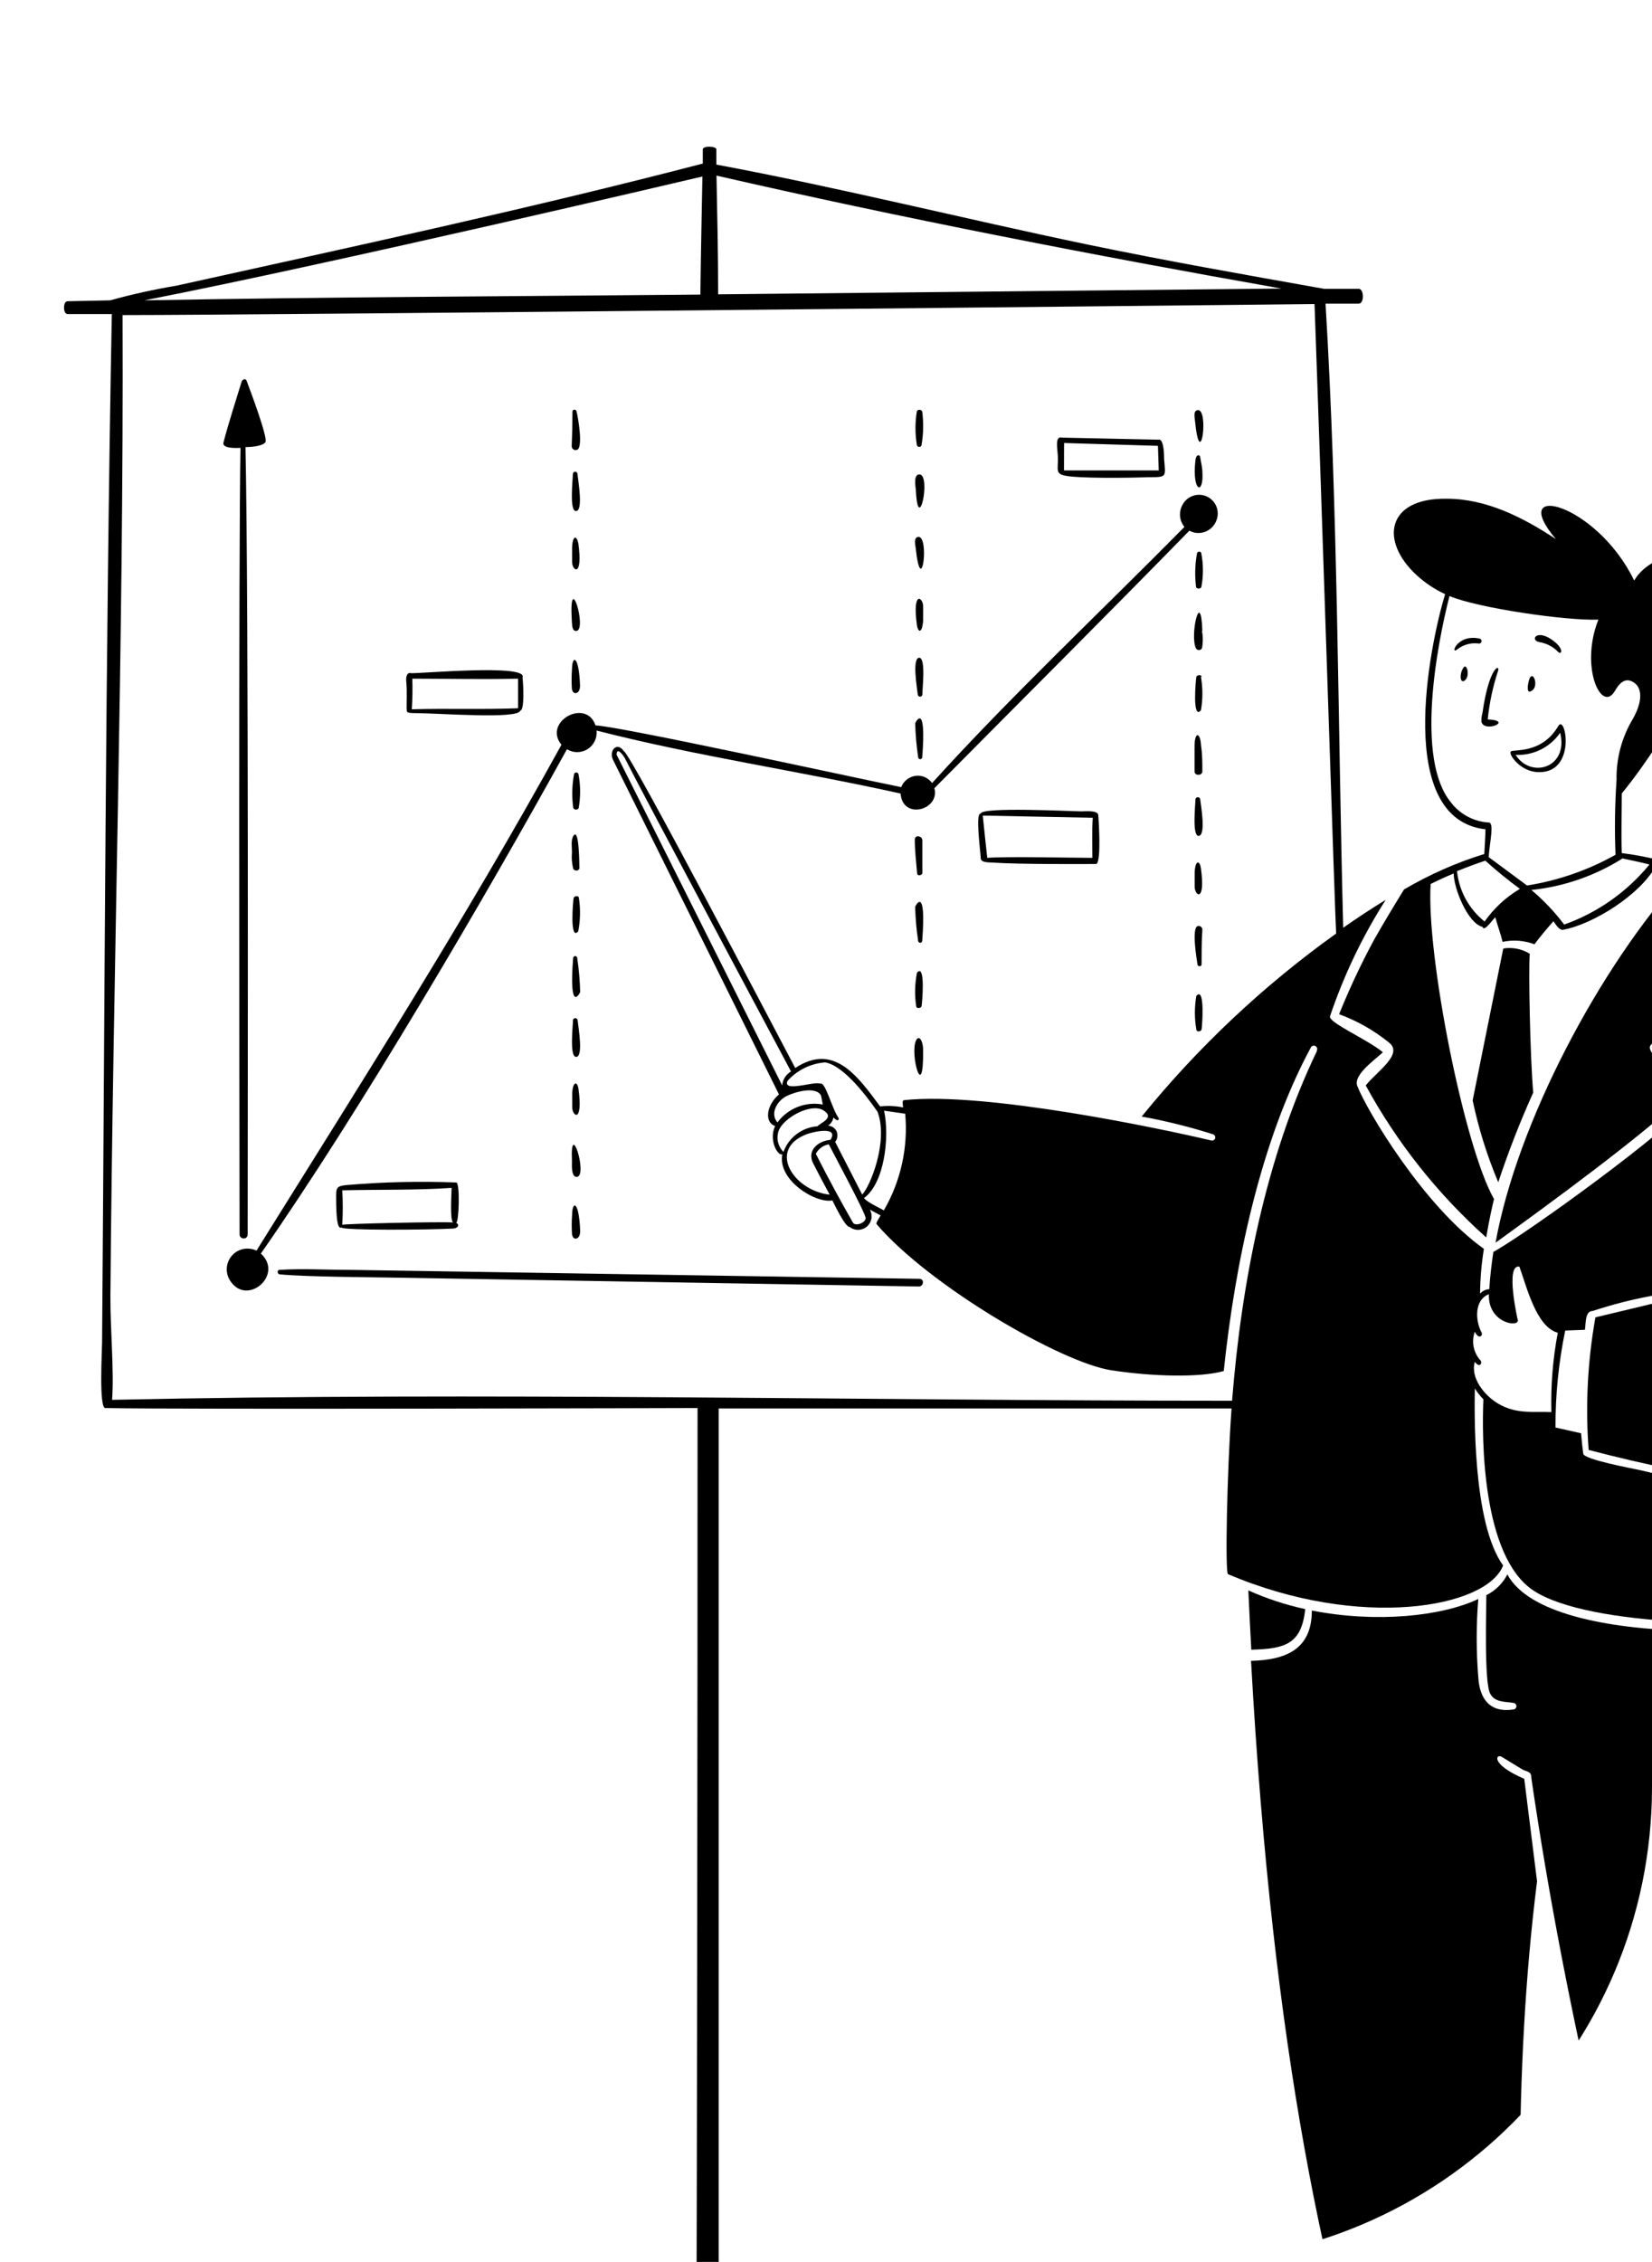 <svg width="160" height="219" viewBox="0 0 160 219" fill="none" xmlns="http://www.w3.org/2000/svg">
<g clip-path="url(#clip0_1_32411)">
<path d="M116.45 61.096C116.314 56.806 115.21 61.506 115.83 62.77C115.852 62.809 115.881 62.842 115.916 62.87C115.951 62.897 115.991 62.916 116.034 62.928C116.076 62.939 116.121 62.942 116.165 62.937C116.208 62.931 116.251 62.916 116.289 62.894C116.339 62.863 116.381 62.82 116.413 62.77C116.518 62.217 116.518 61.649 116.413 61.096H116.45ZM104.72 78.556C103.889 78.556 94.936 78.097 94.986 78.779C94.428 78.618 94.986 82.623 94.986 83.094C94.986 83.565 95.941 83.491 96.226 83.516C98.706 83.702 105.575 83.652 106.146 83.652C106.716 83.652 106.381 78.94 106.369 78.928C106.357 78.407 105.017 78.568 104.72 78.556ZM105.799 83.057C103.678 83.057 97.627 82.908 95.618 83.057C95.469 81.693 95.32 80.329 95.184 78.965L105.836 79.176C105.749 80.465 105.799 81.767 105.799 83.057ZM89.145 84.718C89.193 84.713 89.237 84.692 89.271 84.658C89.305 84.624 89.326 84.58 89.331 84.532V81.37C89.331 80.899 88.575 80.812 88.6 81.296C88.6 82.387 88.736 83.466 88.823 84.545C88.824 84.582 88.835 84.618 88.854 84.65C88.874 84.682 88.901 84.707 88.934 84.725C88.966 84.743 89.003 84.751 89.04 84.75C89.078 84.749 89.114 84.738 89.145 84.718ZM115.979 77.192C115.931 77.198 115.886 77.22 115.85 77.253C115.815 77.286 115.79 77.33 115.781 77.378C115.781 77.898 115.446 80.874 116.066 80.936C116.835 80.936 116.314 78.047 116.239 77.353C116.225 77.298 116.19 77.25 116.141 77.221C116.093 77.191 116.035 77.18 115.979 77.192ZM116.314 84.086C116.19 83.23 115.756 83.292 115.706 84.458V85.847C115.706 86.74 116.773 87.446 116.314 84.086ZM116.041 89.654C115.371 89.716 115.892 92.803 115.979 93.374C115.979 93.584 116.363 93.634 116.376 93.374C116.376 92.258 116.376 91.142 116.45 90.026C116.452 89.973 116.443 89.92 116.423 89.871C116.403 89.823 116.372 89.779 116.333 89.744C116.294 89.708 116.247 89.682 116.197 89.666C116.146 89.65 116.093 89.646 116.041 89.654ZM116.376 65.548C116.376 65.288 115.917 65.325 115.867 65.548C115.818 65.771 115.446 69.764 116.314 68.772C116.5 67.701 116.5 66.606 116.314 65.536L116.376 65.548ZM115.694 72.194V74.674C115.694 75.17 116.475 75.096 116.45 74.674C116.45 73.856 116.45 73.038 116.326 72.194C116.252 70.88 115.719 70.806 115.694 72.194ZM115.867 96.424C115.681 97.499 115.681 98.598 115.867 99.673C115.867 99.946 116.326 99.896 116.376 99.673C116.425 99.45 116.735 95.432 115.867 96.424ZM149.075 62.163C149.778 62.278 150.427 62.617 150.922 63.13C151.195 63.415 151.542 62.919 150.525 62.101C148.839 60.774 148.132 61.989 149.075 62.163ZM148.169 66.962C149.273 66.652 148.355 64.358 148.021 66.131C147.983 66.28 147.872 67.048 148.169 66.962ZM149.013 74.761C152.733 74.836 151.629 69.057 150.922 70.297C149.285 73.087 146.508 72.492 146.309 72.777C146.111 73.062 147.264 74.736 149.013 74.761ZM151.108 70.942C151.939 74.364 148.256 75.418 146.793 73.087C147.635 73.126 148.474 72.949 149.229 72.574C149.984 72.198 150.63 71.637 151.108 70.942ZM116.227 56.955C116.276 56.932 116.318 56.898 116.351 56.856C116.556 55.774 116.556 54.664 116.351 53.582C116.351 53.384 115.991 53.322 115.929 53.582C115.735 54.663 115.706 55.766 115.843 56.856C115.883 56.916 115.945 56.96 116.016 56.979C116.087 56.997 116.162 56.988 116.227 56.955ZM143.482 69.876C143.73 70.992 146.657 69.776 144.09 69.652C144.251 68.05 144.588 66.469 145.094 64.94C145.293 64.271 144.214 64.568 143.581 69.02C143.499 69.297 143.465 69.587 143.482 69.876ZM88.637 87.806C88.663 88.902 88.758 89.995 88.922 91.08C88.922 91.132 88.943 91.183 88.98 91.22C89.017 91.257 89.068 91.278 89.121 91.278C89.173 91.278 89.224 91.257 89.261 91.22C89.298 91.183 89.319 91.132 89.319 91.08C89.74 85.562 88.637 87.732 88.637 87.806ZM141.759 64.618C141.312 65.213 141.399 66.292 141.895 65.858C142.391 65.424 142.069 64.196 141.759 64.618ZM88.711 100.752C88.104 102.091 89.468 106.952 89.406 101.607C89.393 100.752 88.996 100.144 88.711 100.752ZM88.736 97.416C88.736 97.676 89.207 97.639 89.257 97.416C89.306 97.193 89.666 93.2 88.811 94.18C88.6 95.25 88.574 96.349 88.736 97.428V97.416Z" fill="black"/>
<path d="M137.247 55.727C138.056 56.461 138.971 57.067 139.962 57.525C138.4 62.696 135.077 79.3 143.868 80.292C143.868 81.085 143.794 81.879 143.757 82.685C141.041 83.525 138.432 84.678 135.982 86.12C134.977 87.757 133.973 89.406 133.031 91.08C131.789 93.389 130.676 95.765 129.695 98.197C131.438 98.835 133.064 99.757 134.506 100.925C135.994 102.041 133.341 103.74 132.274 105.092C135.293 110.629 139.24 115.608 143.943 119.811C144.228 118.099 144.563 116.636 144.699 116.091C141.847 111.131 138.127 92.531 138.561 85.587C139.305 85.215 140.049 84.88 140.793 84.57C140.793 85.983 142.145 89.393 143.583 89.741C143.744 90.237 144.389 89.245 144.823 88.811C145.059 89.666 145.381 90.547 145.53 91.191C146.56 90.971 147.632 91.053 148.617 91.427C149.138 90.708 150.019 89.679 150.453 89.195C150.663 89.48 151.011 90.088 151.383 90.026C154.346 89.468 158.823 86.641 160.348 83.888C161.265 84.123 162.158 84.384 163.051 84.681C154.954 93.56 146.931 108.725 144.848 120.319C150.205 116.45 159.021 110.002 163.2 106.022C159.963 100.975 157.26 101.347 163.758 100.07C164.998 99.834 166.176 99.599 167.391 99.425C167.069 94.581 166.523 89.761 165.754 84.967C162.985 83.777 160.064 82.98 157.074 82.598C157 80.676 157.074 78.742 157.074 76.82C157.074 76.82 165.915 66.267 164.874 59.286C164.465 56.496 162.282 56.285 160.013 57.017C161.761 55.343 163.857 55.603 163.733 54.537C163.547 52.962 159.567 53.905 158.277 56.211C154.619 48.659 145.877 46.514 150.688 52.193C147.526 50.11 143.992 48.287 140.099 48.287C134.283 48.201 133.589 52.404 137.247 55.727ZM143.769 89.207C143.026 88.614 142.409 87.878 141.954 87.044C141.498 86.209 141.213 85.292 141.115 84.347C142.021 83.975 142.926 83.64 143.856 83.33C144.925 84.296 146.042 85.206 147.204 86.058C145.846 86.865 144.676 87.951 143.769 89.245V89.207ZM157.099 83.107C157.992 83.293 158.872 83.479 159.753 83.702C157.581 86.356 154.725 88.367 151.494 89.517C150.567 88.284 149.502 87.161 148.32 86.169C151.439 85.846 154.443 84.811 157.099 83.144V83.107ZM140.384 57.711C143.161 58.877 151.717 60.117 154.805 59.993C152.995 64.581 155.09 69.057 156.38 66.937C156.739 66.329 157.359 65.375 158.364 66.168C158.947 66.639 159.17 67.78 158.153 69.591C157.078 71.374 156.528 73.424 156.566 75.505C156.403 77.92 156.37 80.341 156.467 82.759C153.809 84.251 150.908 85.258 147.898 85.735L144.178 82.983C144.302 81.408 144.736 79.635 144.178 79.635C143.47 79.593 142.78 79.399 142.153 79.068C141.526 78.736 140.978 78.274 140.545 77.713C137.085 73.559 139.131 62.622 140.384 57.711Z" fill="black"/>
<path d="M141.142 62.87C141.441 62.636 141.784 62.466 142.151 62.37C142.518 62.274 142.9 62.254 143.275 62.312C143.329 62.305 143.379 62.281 143.417 62.244C143.456 62.206 143.482 62.157 143.49 62.104C143.499 62.051 143.489 61.996 143.464 61.949C143.439 61.901 143.398 61.863 143.349 61.84C141.117 61.32 140.411 63.477 141.142 62.87ZM145.594 91.836C144.602 96.73 143.614 101.632 142.63 106.543C143.2 109.257 144.03 111.911 145.11 114.466C146.087 111.516 147.217 108.619 148.495 105.786C148.198 102.339 148.024 93.919 148.161 92.344C147.395 91.87 146.483 91.689 145.594 91.836ZM55.843 61.084C56.884 60.948 55.062 54.884 55.384 60.166C55.421 60.489 55.384 61.146 55.843 61.084ZM55.396 112.383C55.396 112.755 55.297 114.02 55.892 113.945C56.934 113.809 55.198 108.217 55.396 112.383ZM56.029 74.96C56.017 74.911 55.989 74.868 55.95 74.837C55.91 74.806 55.862 74.789 55.812 74.789C55.762 74.789 55.713 74.806 55.674 74.837C55.634 74.868 55.606 74.911 55.595 74.96C55.398 76.036 55.373 77.137 55.52 78.221C55.555 78.291 55.616 78.345 55.691 78.371C55.765 78.397 55.846 78.392 55.917 78.357C55.964 78.331 56.005 78.298 56.041 78.258C56.239 77.167 56.234 76.049 56.029 74.96ZM55.434 119.6C55.508 120.108 56.215 120.071 56.19 119.153C56.078 116.252 55.421 116.202 55.409 117.64C55.359 118.293 55.359 118.948 55.409 119.6H55.434ZM55.396 82.511C55.344 83.052 55.386 83.597 55.52 84.123C55.569 84.199 55.644 84.254 55.732 84.277C55.819 84.3 55.912 84.29 55.992 84.247L56.115 84.123C56.115 83.999 56.115 80.093 55.557 80.899C55.272 81.284 55.396 82.052 55.396 82.511ZM55.942 98.768C55.937 98.738 55.927 98.71 55.911 98.684C55.896 98.659 55.875 98.637 55.851 98.62C55.827 98.602 55.799 98.59 55.77 98.584C55.741 98.577 55.711 98.576 55.681 98.582C55.634 98.587 55.59 98.608 55.556 98.642C55.522 98.676 55.501 98.72 55.495 98.768C55.495 99.288 55.148 102.264 55.768 102.326C56.537 102.426 56.016 99.475 55.942 98.768ZM55.905 92.766C55.905 92.713 55.884 92.663 55.847 92.626C55.809 92.589 55.759 92.568 55.706 92.568C55.654 92.568 55.603 92.589 55.566 92.626C55.529 92.663 55.508 92.713 55.508 92.766C55.086 98.296 56.19 96.114 56.19 96.04C56.164 94.944 56.069 93.85 55.905 92.766ZM56.066 86.951C56.066 86.678 55.607 86.727 55.557 86.951C55.508 87.174 55.148 91.166 56.004 90.174C56.211 89.103 56.232 88.004 56.066 86.926V86.951ZM55.421 105.848V107.2C55.421 108.093 56.487 108.799 56.029 105.439C55.905 104.621 55.471 104.72 55.421 105.848ZM126.411 155.795C124.518 155.383 122.673 154.777 120.905 153.985C120.992 155.944 121.091 157.841 121.191 159.726C124.464 159.639 126.051 159.193 126.411 155.82V155.795ZM172.675 163.285L172.998 157.593C170.084 157.864 167.157 157.98 164.231 157.94C165.434 162.702 167.914 163.161 172.675 163.285ZM178.057 240.735C177.177 223.301 176.718 176.144 177.263 157.085C176.147 157.258 174.932 157.407 173.667 157.531C172.812 186.051 172.427 212.215 174.225 241.07C175.512 241.133 176.801 241.02 178.057 240.735ZM89.05 123.816L33.82 122.948C31.588 122.948 29.319 122.811 27.075 122.948C26.814 122.948 26.852 123.357 27.075 123.382C29.815 123.642 36.09 123.655 39.177 123.716L88.988 124.56C89.472 124.56 89.546 123.816 89.05 123.816Z" fill="black"/>
<path d="M164.032 240.922C167.129 241.186 170.24 241.244 173.344 241.095C172.104 215.502 171.633 189.896 172.637 164.215C169.934 164.215 165.47 163.546 164.143 160.78C163.676 159.896 163.458 158.902 163.511 157.904C155.513 157.693 147.999 156.18 145.99 152.435C145.545 153.306 144.832 154.01 143.956 154.444C143.956 155.907 143.733 162.876 144.328 163.98C144.787 164.86 145.804 164.736 146.635 164.885C146.717 164.908 146.786 164.963 146.828 165.037C146.87 165.111 146.881 165.199 146.858 165.282C146.842 165.334 146.813 165.382 146.774 165.421C146.735 165.46 146.687 165.489 146.635 165.505C144.328 165.877 143.299 164.525 143.175 162.38C142.97 159.863 142.97 157.333 143.175 154.816C139.629 156.49 133.329 157.16 127.055 155.932C127.055 159.751 124.463 160.718 121.165 160.805C123.273 198.662 128.332 221.974 134.718 241.033C134.929 241.641 148.036 241.504 148.011 240.922C147.044 219.569 146.523 200.832 148.867 182.146L147.627 172.226C144.279 170.787 144.899 169.746 145.457 170.105L147.49 171.345C147.949 171.556 148.333 171.531 148.309 172.114C151.669 195.116 157.063 217.076 164.032 240.922ZM44.211 114.491C40.654 114.354 37.093 114.437 33.547 114.739C32.753 114.826 32.555 114.913 32.555 115.706C32.555 116.822 32.555 119.141 33.063 118.844C33.138 119.141 41.47 119.079 43.777 118.955C44.409 118.955 44.533 118.546 44.173 118.397C44.459 118.36 44.558 114.64 44.211 114.491ZM33.15 118.583C33.212 117.472 33.212 116.359 33.15 115.248C36.585 115.161 40.404 115.248 43.739 115.012C43.739 115.471 43.553 118.112 43.876 118.36C42.549 118.273 33.361 118.484 33.15 118.583Z" fill="black"/>
<path d="M166.561 85.339C167.428 89.484 168 93.686 168.272 97.912C168.483 100.925 168.929 100.157 163.944 101.049C162.977 101.223 162.022 101.446 161.055 101.57C161.588 102.215 165.246 106.53 163.758 106.679C161.749 109.357 148.171 119.24 144.637 121.212C144.451 122.452 144.315 123.605 144.241 124.82C144.07 124.827 143.903 124.869 143.749 124.944C143.595 125.019 143.459 125.124 143.348 125.254C143.36 123.8 143.485 122.349 143.72 120.914C137.892 116.785 132.349 107.473 131.456 105.141C131.035 104.05 133.254 102.55 133.936 101.88C132.448 100.64 128.629 99.003 128.815 98.396C130.148 94.433 131.96 90.648 134.209 87.124C132.808 87.981 131.435 88.882 130.092 89.827C129.571 69.863 129.584 49.279 128.381 29.402H131.593C132.151 29.402 132.113 27.964 131.593 27.964H128.245C120.569 26.6 112.893 25.248 105.255 23.661C93.363 21.181 81.261 18.155 69.382 15.936V14.46C69.382 14.138 68.067 14.101 68.067 14.46V15.837C51.191 20.226 34.104 23.897 17.116 27.654C14.943 28.017 12.791 28.493 10.668 29.08L6.539 29.167C6.08 29.167 6.092 30.407 6.539 30.407H10.829C10.209 63.614 10.147 96.796 9.887 129.979C9.887 130.698 9.564 136.327 10.197 136.327C17.339 136.476 67.559 136.327 67.559 136.327C67.559 169.113 67.518 201.903 67.435 234.697C57.329 240.041 43.441 247.493 41.122 248.87C40.701 248.981 4.877 248.87 0.277 248.981C0.004 248.981 0.004 249.502 0.277 249.502C6.291 249.713 185.198 249.8 185.198 249.8C185.694 249.8 185.793 248.969 185.297 248.969H177.088C176.812 246.585 176.335 244.229 175.662 241.926C172.838 242.211 169.992 242.211 167.168 241.926C165.197 242.633 157.409 245.646 157.099 248.932H148.258C148.047 246.633 147.606 244.361 146.944 242.149C143.903 242.852 140.751 242.924 137.681 242.36C136.354 242.831 128.79 245.571 128.232 248.957H97.393C96.649 248.213 70.051 235.23 69.605 235.081V136.365H119.279C118.833 142.565 118.647 152.286 118.932 152.41C131.717 157.854 144.017 155.671 145.58 151.567C142.579 147.438 142.815 136.489 142.839 134.43C143.077 134.811 143.356 135.164 143.67 135.484C143.509 139.204 143.509 150.687 148.519 153.997C153.826 157.519 171.136 157.854 178.638 155.957C178.713 152.41 178.539 147.822 178.378 145.429C171.781 144.904 165.235 143.868 158.798 142.329C158.116 142.18 153.417 141.312 153.342 140.754C153.268 140.196 153.181 139.44 153.131 138.77L150.651 138.212C150.641 135.059 150.957 131.913 151.594 128.825L153.503 128.751C153.603 128.106 153.503 126.928 154.26 126.928C156.086 126.326 157.95 125.845 159.84 125.49C163.006 124.82 166.164 124.18 169.313 123.568C168.498 120.228 167.959 116.828 167.701 113.4C167.701 113.003 168.272 112.904 168.309 113.301C168.715 116.713 169.353 120.093 170.219 123.419C173.837 122.663 177.497 122.129 181.18 121.819C181.244 121.833 181.302 121.868 181.343 121.919C181.384 121.97 181.406 122.033 181.406 122.098C181.406 122.164 181.384 122.227 181.343 122.278C181.302 122.329 181.244 122.364 181.18 122.377C172.327 123.084 163.2 125.49 154.52 127.548C153.762 131.782 153.542 136.094 153.863 140.382C159.391 141.834 164.996 142.972 170.653 143.792C179.878 144.921 193.531 147.165 195.453 134.43C198.503 115.446 183.561 93.051 166.561 85.339ZM67.435 248.895H44.681C52.233 244.765 59.871 241.058 67.497 236.767L67.435 248.895ZM124.115 27.939L69.555 28.497C69.555 24.467 69.469 21.057 69.394 17.002C87.064 21.057 106.185 24.777 124.115 27.939ZM68.03 17.089C67.956 21.107 67.881 24.529 67.832 28.522C49.517 28.695 32.293 28.745 13.979 29.08C32.393 25.484 68.03 17.089 68.03 17.089ZM93.773 248.969H69.481V236.891C76.685 241.021 86.134 245.46 93.773 248.907V248.969ZM127.538 101.781C122.578 112.098 120.234 124.2 119.329 135.621C83.369 135.621 46.715 134.753 10.854 135.534C11.065 132.843 10.668 128.404 10.693 125.515C10.941 93.795 11.995 62.275 11.871 30.506C26.602 30.506 127.315 29.439 127.315 29.439C127.997 48.238 129.323 89.493 129.41 90.385C122.367 95.422 116.032 101.382 110.575 108.105C112.92 108.53 115.235 109.106 117.506 109.829C117.582 109.862 117.642 109.922 117.675 109.999C117.707 110.075 117.709 110.16 117.68 110.238C117.652 110.307 117.601 110.363 117.535 110.398C117.469 110.432 117.392 110.441 117.32 110.424C112.621 109.308 95.422 105.662 87.56 106.518C87.374 106.518 87.411 106.84 87.473 107.225C86.739 107.074 85.986 107.041 85.241 107.125C83.071 104.199 80.777 100.925 77.02 103.405C75.346 100.256 60.987 72.79 60.429 72.74C59.735 71.723 58.929 72.74 59.387 73.596L75.445 105.96C74.205 107.026 74.019 108.675 75.073 109.023C74.429 110.362 75.321 111.949 75.768 111.763C75.284 114.243 78.967 116.537 80.616 116.227C80.839 116.649 81.856 118.819 82.29 118.794C82.529 118.981 82.825 119.08 83.129 119.073C83.432 119.067 83.724 118.956 83.955 118.759C84.186 118.561 84.341 118.291 84.395 117.992C84.448 117.693 84.397 117.385 84.249 117.12L85.291 117.678C84.993 118.174 84.82 118.434 84.907 118.533C90.028 124.51 102.75 131.913 107.623 132.669C111.567 133.277 116.204 133.401 118.523 132.744C119.589 122.539 122.032 110.548 126.955 101.421C126.974 101.383 126.999 101.349 127.031 101.32C127.063 101.292 127.101 101.27 127.141 101.256C127.181 101.242 127.224 101.237 127.267 101.24C127.309 101.242 127.351 101.254 127.389 101.273C127.429 101.291 127.465 101.317 127.494 101.35C127.524 101.383 127.546 101.422 127.56 101.464C127.574 101.505 127.579 101.55 127.575 101.594C127.572 101.638 127.559 101.68 127.538 101.719V101.781ZM81.013 109.506C80.934 109.356 80.816 109.229 80.673 109.137C80.529 109.046 80.365 108.994 80.195 108.985C80.333 108.898 80.452 108.782 80.541 108.645C80.631 108.508 80.691 108.354 80.715 108.192C81.187 108.7 81.323 108.365 81.187 108.192C80.542 107.262 79.947 104.683 79.426 104.918C78.942 104.745 77.454 105.241 76.636 105.166C76.313 105.166 76.065 104.955 76.313 104.608C77.25 103.588 78.54 102.962 79.922 102.86C81.757 103.182 84.026 106.257 84.993 107.646C86.072 110.523 84.249 114.925 83.505 115.657L80.889 110.56C81.005 110.413 81.078 110.237 81.099 110.051C81.121 109.865 81.091 109.676 81.013 109.506ZM75.755 105.092L59.722 73.075C59.722 72.331 60.255 72.976 60.491 73.36C61.88 76.15 76.611 103.74 76.611 103.74C76.37 103.88 76.166 104.075 76.017 104.311C75.868 104.546 75.778 104.814 75.755 105.092ZM76.165 106.133C76.896 105.749 78.992 105.117 79.513 106.059C79.575 106.357 79.637 106.642 79.686 106.939C78.865 106.788 78.019 106.871 77.242 107.178C76.466 107.485 75.792 108.004 75.297 108.675C74.54 107.807 75.284 106.567 76.165 106.133ZM75.421 109.469C75.879 108.229 78.533 106.766 79.736 107.497C80.939 108.229 79.401 108.737 79.178 109.047C78.447 109.097 77.746 109.358 77.161 109.798C76.575 110.238 76.13 110.839 75.879 111.527C75.615 111.264 75.431 110.93 75.349 110.565C75.268 110.2 75.293 109.82 75.421 109.469ZM78.161 109.804C78.682 109.605 81.298 108.973 80.43 110.362C79.19 110.473 78.136 111.416 78.756 112.631C79.277 113.648 79.81 114.665 80.356 115.669C76.847 115.285 74.255 111.255 78.161 109.804ZM79.029 111.689C79.154 111.455 79.331 111.253 79.546 111.098C79.76 110.944 80.008 110.84 80.269 110.796C80.728 111.689 83.84 117.479 83.84 117.938C83.84 118.397 82.823 118.781 82.6 118.36C81.344 116.169 80.145 113.945 79.004 111.689H79.029ZM83.704 115.979C85.626 114.565 86.184 110.188 85.626 107.535L87.672 107.832C87.966 111.092 87.242 114.363 85.601 117.194C85.204 116.946 83.865 116.351 83.679 115.979H83.704ZM150.279 136.724C148.605 136.625 146.919 136.972 145.109 135.906C143.769 135.112 142.393 133.426 142.839 131.851C143.335 132.521 143.583 131.938 143.397 131.727C143.058 131.358 142.826 130.902 142.728 130.41C142.63 129.918 142.668 129.409 142.839 128.937C143.249 129.768 143.645 129.284 143.497 129.024C142.889 127.895 142.753 125.874 144.203 125.304C144.092 128.156 147.217 128.565 146.993 127.784C146.993 127.784 145.753 122.365 147.155 122.638C147.837 124.473 148.767 128.478 150.875 129.036C150.394 131.569 150.187 134.147 150.255 136.724H150.279Z" fill="black"/>
<path d="M25.263 121.373C34.786 107.733 46.95 86.963 54.911 72.541C55.212 72.727 55.558 72.825 55.911 72.823C56.265 72.821 56.61 72.72 56.909 72.531C57.208 72.343 57.447 72.074 57.6 71.756C57.754 71.437 57.814 71.082 57.776 70.731C67.423 73.211 77.479 74.662 87.225 76.832C87.412 79.424 91.057 78.431 90.499 76.311C98.584 68.152 107.289 59.472 115.187 51.387L115.485 51.511C115.95 51.665 116.458 51.629 116.897 51.41C117.335 51.192 117.67 50.809 117.829 50.346C117.99 49.91 117.978 49.429 117.795 49.002C117.612 48.576 117.272 48.236 116.845 48.052C116.418 47.869 115.938 47.857 115.502 48.019C115.067 48.18 114.71 48.502 114.505 48.919C114.33 49.251 114.256 49.626 114.293 49.999C114.331 50.372 114.478 50.726 114.716 51.015C106.731 59.112 97.852 67.445 90.276 75.815C90.076 75.54 89.8 75.329 89.482 75.207C89.058 75.054 88.59 75.074 88.18 75.261C87.769 75.449 87.449 75.79 87.287 76.212C82.328 75.207 60.008 70.322 57.676 70.235C56.771 67.557 52.555 69.876 54.378 72.108C45.041 89.046 35.046 104.719 24.841 121.087C24.436 120.892 23.977 120.839 23.538 120.936C23.099 121.032 22.704 121.274 22.419 121.621C22.133 121.968 21.972 122.401 21.961 122.851C21.951 123.3 22.092 123.741 22.361 124.101C24.01 126.444 27.495 123.394 25.263 121.373ZM116.006 39.706C115.547 39.768 115.708 40.401 115.733 40.711C116.254 45.944 117.122 39.595 116.006 39.706Z" fill="black"/>
<path d="M89.062 63.688C88.305 63.614 88.814 66.565 88.888 67.259C88.892 67.289 88.903 67.317 88.918 67.343C88.934 67.368 88.955 67.39 88.979 67.407C89.003 67.425 89.031 67.437 89.06 67.444C89.089 67.45 89.119 67.451 89.148 67.445C89.196 67.44 89.24 67.419 89.274 67.385C89.308 67.351 89.329 67.307 89.334 67.259C89.322 66.726 89.682 63.8 89.062 63.688ZM89.322 73.311C89.744 67.793 88.64 69.963 88.64 70.037C88.667 71.129 88.762 72.218 88.925 73.298C88.924 73.351 88.943 73.402 88.979 73.44C89.015 73.479 89.065 73.501 89.117 73.503C89.17 73.504 89.221 73.485 89.26 73.449C89.298 73.413 89.32 73.363 89.322 73.311ZM88.938 51.983C88.479 52.045 88.64 52.677 88.677 52.987C89.235 58.22 90.054 51.871 88.938 51.983ZM115.771 44.642C115.449 47.68 116.602 47.953 116.453 45.708C116.453 45.225 116.304 44.741 116.242 44.257C116.242 44.047 115.846 43.873 115.771 44.642ZM103.669 46.13C105.975 46.365 110.91 46.217 111.208 46.204C113.068 46.204 112.882 46.204 112.746 44.419C112.746 43.476 112.622 42.447 112.188 42.571L102.875 42.373C102.144 42.174 102.416 43.389 102.454 44.171C102.528 45.584 102.032 45.956 103.669 46.13ZM103.061 42.893L112.15 43.166L112.225 45.547H103.049L103.061 42.893ZM88.814 43.117C88.831 43.172 88.869 43.218 88.92 43.246C88.971 43.274 89.031 43.281 89.086 43.265C89.123 43.255 89.156 43.236 89.184 43.21C89.212 43.184 89.234 43.152 89.248 43.117C89.437 42.04 89.462 40.94 89.322 39.855C89.306 39.818 89.282 39.784 89.253 39.756C89.223 39.728 89.188 39.706 89.15 39.692C89.111 39.678 89.07 39.672 89.03 39.675C88.989 39.677 88.949 39.688 88.913 39.707C88.868 39.73 88.829 39.764 88.801 39.806C88.621 40.89 88.621 41.996 88.801 43.079L88.814 43.117ZM89.049 45.931C88.442 45.931 88.677 47.109 88.702 47.444C88.925 51.995 90.215 45.956 89.049 45.931ZM39.4 68.834C39.4 69.02 39.734 69.045 40.243 69.045C42.413 69.045 50.25 69.665 50.386 68.797C50.832 68.797 50.671 66.106 50.609 65.585C51.167 64.259 40.565 65.238 39.796 65.176C39.449 65.077 39.288 65.461 39.35 66.032C39.449 66.999 39.35 68.388 39.4 68.834ZM39.933 65.709C43.281 65.709 46.84 65.796 50.175 65.709V68.574C46.678 68.71 43.293 68.574 39.883 68.673C39.95 67.687 39.966 66.698 39.933 65.709ZM23.292 43.365C23.106 53.074 23.18 103.839 23.205 119.513C23.205 120.009 23.986 120.071 23.986 119.513C23.986 109.444 24.098 58.629 23.776 43.29C24.148 43.29 25.45 43.228 25.71 42.807C25.97 42.385 24.148 37.561 23.875 36.842C23.776 36.594 23.453 36.768 23.404 36.941C22.808 38.913 22.164 40.847 21.643 42.844C21.494 43.451 22.908 43.377 23.292 43.365ZM89.409 60.08V58.716C89.409 57.835 88.342 57.116 88.801 60.489C88.925 61.32 89.322 61.32 89.409 60.08ZM55.42 66.788C55.495 67.297 56.214 67.247 56.177 66.329C56.065 63.428 55.408 63.378 55.396 64.829C55.346 65.481 55.346 66.136 55.396 66.788H55.42ZM55.842 43.563C56.524 43.501 55.991 40.413 55.842 39.843C55.842 39.632 55.458 39.583 55.445 39.843C55.445 40.959 55.42 42.075 55.371 43.191C55.369 43.249 55.38 43.308 55.405 43.361C55.429 43.414 55.466 43.46 55.512 43.496C55.558 43.533 55.612 43.558 55.669 43.569C55.726 43.581 55.786 43.579 55.842 43.563ZM55.408 53.012V54.401C55.408 55.281 56.474 55.975 56.016 52.627C55.842 51.772 55.458 51.846 55.408 53.012ZM55.755 49.478C56.524 49.552 56.003 46.601 55.929 45.894C55.929 45.835 55.905 45.778 55.863 45.736C55.822 45.694 55.765 45.671 55.706 45.671C55.646 45.671 55.59 45.694 55.548 45.736C55.506 45.778 55.482 45.835 55.482 45.894C55.482 46.44 55.135 49.416 55.755 49.478Z" fill="black"/>
</g>
<defs>
<clipPath id="clip0_1_32411">
<rect width="160" height="219" rx="46" fill="white"/>
</clipPath>
</defs>
</svg>
